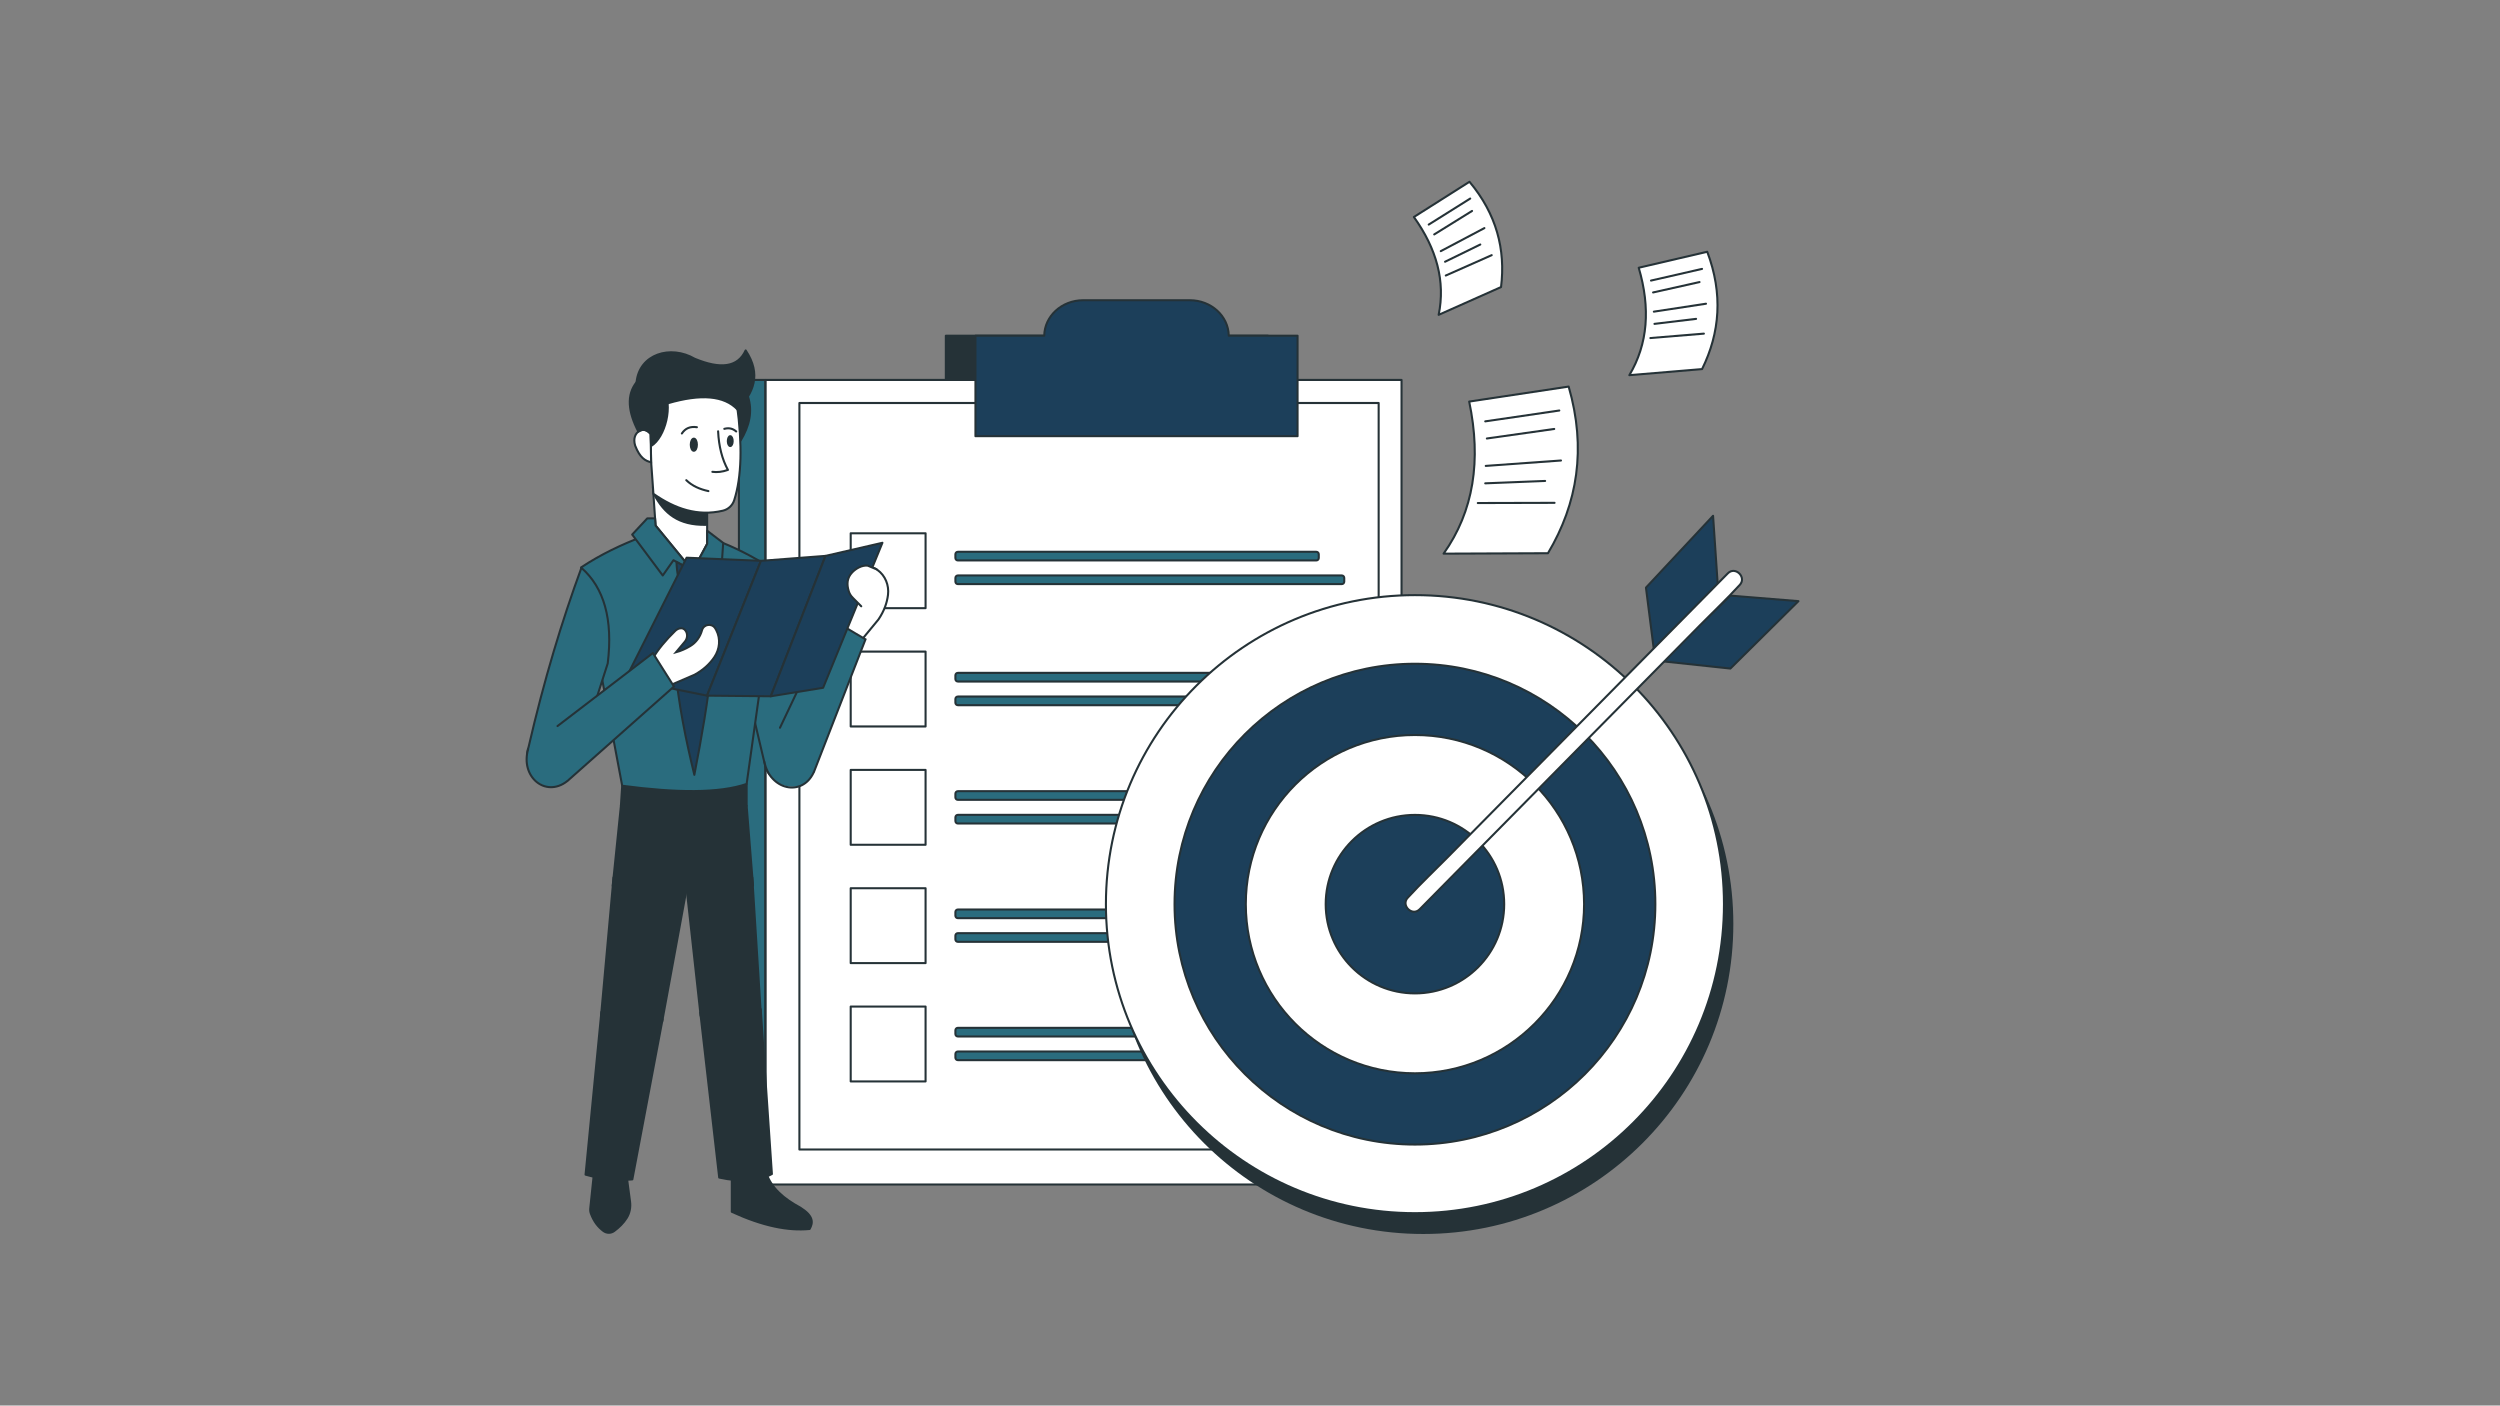 <?xml version="1.0" encoding="utf-8"?>
<svg xmlns="http://www.w3.org/2000/svg" height="768" preserveAspectRatio="xMidYMid meet" version="1.0" viewBox="0 0 1024.5 576" width="1366" zoomAndPan="magnify">
  <rect x="0" y="0" width="1024.5" height="576" fill="#808080" stroke="none"/>
  <path d="M 154.935 48.333 C 154.935 48.333 -154.935 48.333 -154.935 48.333 C -154.935 48.333 -154.935 -48.331 -154.935 -48.331 C -154.935 -48.331 154.935 -48.331 154.935 -48.331 C 154.935 -48.331 154.935 48.333 154.935 48.333 Z M 154.935 48.333" fill="#253237" fill-opacity="1" fill-rule="nonzero" stroke="#253237" stroke-linecap="round" stroke-linejoin="round" stroke-miterlimit="4" stroke-opacity="1" stroke-width="2" transform="matrix(0.426, 0, 0, 0.426, 453.607, 158.17)"/>
  <path d="M 305.911 386.986 C 305.911 386.986 -305.905 386.986 -305.905 386.986 C -305.905 386.986 -305.905 -386.987 -305.905 -386.987 C -305.905 -386.987 305.911 -386.987 305.911 -386.987 C 305.911 -386.987 305.911 386.986 305.911 386.986 Z M 305.911 386.986" fill="#ffffff" fill-opacity="1" fill-rule="nonzero" stroke="#253237" stroke-linecap="round" stroke-linejoin="round" stroke-miterlimit="4" stroke-opacity="1" stroke-width="2" transform="matrix(0.426, 0, 0, 0.426, 444.032, 320.551)"/>
  <path d="M -12.633 386.986 C -12.633 386.986 12.639 386.986 12.639 386.986 C 12.639 386.986 12.639 -386.987 12.639 -386.987 C 12.639 -386.987 -12.633 -386.987 -12.633 -386.987 C -12.633 -386.987 -12.633 386.986 -12.633 386.986 Z M -12.633 386.986" fill="#2a6c7e" fill-opacity="1" fill-rule="nonzero" stroke="#253237" stroke-linecap="round" stroke-linejoin="round" stroke-miterlimit="4" stroke-opacity="1" stroke-width="2" transform="matrix(0.426, 0, 0, 0.426, 308.188, 320.551)"/>
  <path d="M 278.616 359.069 C 278.616 359.069 -278.616 359.069 -278.616 359.069 C -278.616 359.069 -278.616 -359.075 -278.616 -359.075 C -278.616 -359.075 278.616 -359.075 278.616 -359.075 C 278.616 -359.075 278.616 359.069 278.616 359.069 Z M 278.616 359.069" fill="#ffffff" fill-opacity="1" fill-rule="nonzero" stroke="#253237" stroke-linecap="round" stroke-linejoin="round" stroke-miterlimit="4" stroke-opacity="1" stroke-width="2" transform="matrix(0.426, 0, 0, 0.426, 446.285, 318.113)"/>
  <path d="M 154.929 -31.272 C 154.929 -31.272 154.929 65.392 154.929 65.392 C 154.929 65.392 -154.931 65.392 -154.931 65.392 C -154.931 65.392 -154.931 -31.272 -154.931 -31.272 C -154.931 -31.272 -88.742 -31.272 -88.742 -31.272 C -88.623 -40.634 -84.455 -49.097 -77.787 -55.262 C -71.008 -61.518 -61.638 -65.393 -51.305 -65.393 C -51.305 -65.393 51.304 -65.393 51.304 -65.393 C 71.812 -65.393 88.474 -50.16 88.74 -31.272 C 88.74 -31.272 154.929 -31.272 154.929 -31.272 Z M 154.929 -31.272" fill="#1c3f5a" fill-opacity="1" fill-rule="nonzero" stroke="#253237" stroke-linecap="round" stroke-linejoin="round" stroke-miterlimit="4" stroke-opacity="1" stroke-width="2" transform="matrix(0.426, 0, 0, 0.426, 465.739, 150.895)"/>
  <path d="M 36.013 36.011 C 36.013 36.011 -36.011 36.011 -36.011 36.011 C -36.011 36.011 -36.011 -36.014 -36.011 -36.014 C -36.011 -36.014 36.013 -36.014 36.013 -36.014 C 36.013 -36.014 36.013 36.011 36.013 36.011 Z M 36.013 36.011" fill="#ffffff" fill-opacity="1" fill-rule="nonzero" stroke="#253237" stroke-linecap="round" stroke-linejoin="round" stroke-miterlimit="4" stroke-opacity="1" stroke-width="2" transform="matrix(0.426, 0, 0, 0.426, 363.959, 233.878)"/>
  <path d="M 36.013 36.013 C 36.013 36.013 -36.011 36.013 -36.011 36.013 C -36.011 36.013 -36.011 -36.011 -36.011 -36.011 C -36.011 -36.011 36.013 -36.011 36.013 -36.011 C 36.013 -36.011 36.013 36.013 36.013 36.013 Z M 36.013 36.013" fill="#ffffff" fill-opacity="1" fill-rule="nonzero" stroke="#253237" stroke-linecap="round" stroke-linejoin="round" stroke-miterlimit="4" stroke-opacity="1" stroke-width="2" transform="matrix(0.426, 0, 0, 0.426, 363.959, 282.365)"/>
  <path d="M 36.013 36.016 C 36.013 36.016 -36.011 36.016 -36.011 36.016 C -36.011 36.016 -36.011 -36.008 -36.011 -36.008 C -36.011 -36.008 36.013 -36.008 36.013 -36.008 C 36.013 -36.008 36.013 36.016 36.013 36.016 Z M 36.013 36.016" fill="#ffffff" fill-opacity="1" fill-rule="nonzero" stroke="#253237" stroke-linecap="round" stroke-linejoin="round" stroke-miterlimit="4" stroke-opacity="1" stroke-width="2" transform="matrix(0.426, 0, 0, 0.426, 363.959, 330.852)"/>
  <path d="M 36.013 36.009 C 36.013 36.009 -36.011 36.009 -36.011 36.009 C -36.011 36.009 -36.011 -36.015 -36.011 -36.015 C -36.011 -36.015 36.013 -36.015 36.013 -36.015 C 36.013 -36.015 36.013 36.009 36.013 36.009 Z M 36.013 36.009" fill="#ffffff" fill-opacity="1" fill-rule="nonzero" stroke="#253237" stroke-linecap="round" stroke-linejoin="round" stroke-miterlimit="4" stroke-opacity="1" stroke-width="2" transform="matrix(0.426, 0, 0, 0.426, 363.959, 379.339)"/>
  <path d="M 36.013 36.012 C 36.013 36.012 -36.011 36.012 -36.011 36.012 C -36.011 36.012 -36.011 -36.012 -36.011 -36.012 C -36.011 -36.012 36.013 -36.012 36.013 -36.012 C 36.013 -36.012 36.013 36.012 36.013 36.012 Z M 36.013 36.012" fill="#ffffff" fill-opacity="1" fill-rule="nonzero" stroke="#253237" stroke-linecap="round" stroke-linejoin="round" stroke-miterlimit="4" stroke-opacity="1" stroke-width="2" transform="matrix(0.426, 0, 0, 0.426, 363.959, 427.826)"/>
  <path d="M 172.393 4.171 C 172.393 4.171 -172.394 4.171 -172.394 4.171 C -173.713 4.171 -174.776 3.099 -174.776 1.789 C -174.776 1.789 -174.776 -1.783 -174.776 -1.783 C -174.776 -3.102 -173.713 -4.165 -172.394 -4.165 C -172.394 -4.165 172.393 -4.165 172.393 -4.165 C 173.712 -4.165 174.783 -3.102 174.783 -1.783 C 174.783 -1.783 174.783 1.789 174.783 1.789 C 174.783 3.099 173.712 4.171 172.393 4.171 Z M 172.393 4.171" fill="#2a6c7e" fill-opacity="1" fill-rule="nonzero" stroke="#253237" stroke-linecap="butt" stroke-linejoin="miter" stroke-miterlimit="10" stroke-opacity="1" stroke-width="2" transform="matrix(0.426, 0, 0, 0.426, 465.975, 227.897)"/>
  <path d="M 184.646 4.165 C 184.646 4.165 -184.643 4.165 -184.643 4.165 C -185.962 4.165 -187.025 3.102 -187.025 1.783 C -187.025 1.783 -187.025 -1.789 -187.025 -1.789 C -187.025 -3.099 -185.962 -4.171 -184.643 -4.171 C -184.643 -4.171 184.646 -4.171 184.646 -4.171 C 185.965 -4.171 187.028 -3.099 187.028 -1.789 C 187.028 -1.789 187.028 1.783 187.028 1.783 C 187.028 3.102 185.965 4.165 184.646 4.165 Z M 184.646 4.165" fill="#2a6c7e" fill-opacity="1" fill-rule="nonzero" stroke="#253237" stroke-linecap="butt" stroke-linejoin="miter" stroke-miterlimit="10" stroke-opacity="1" stroke-width="2" transform="matrix(0.426, 0, 0, 0.426, 471.199, 237.595)"/>
  <path d="M 172.393 4.168 C 172.393 4.168 -172.394 4.168 -172.394 4.168 C -173.713 4.168 -174.776 3.105 -174.776 1.786 C -174.776 1.786 -174.776 -1.786 -174.776 -1.786 C -174.776 -3.105 -173.713 -4.168 -172.394 -4.168 C -172.394 -4.168 172.393 -4.168 172.393 -4.168 C 173.712 -4.168 174.783 -3.105 174.783 -1.786 C 174.783 -1.786 174.783 1.786 174.783 1.786 C 174.783 3.105 173.712 4.168 172.393 4.168 Z M 172.393 4.168" fill="#2a6c7e" fill-opacity="1" fill-rule="nonzero" stroke="#253237" stroke-linecap="butt" stroke-linejoin="miter" stroke-miterlimit="10" stroke-opacity="1" stroke-width="2" transform="matrix(0.426, 0, 0, 0.426, 465.975, 277.516)"/>
  <path d="M 166.149 4.171 C 166.149 4.171 -166.144 4.171 -166.144 4.171 C -167.463 4.171 -168.526 3.099 -168.526 1.789 C -168.526 1.789 -168.526 -1.783 -168.526 -1.783 C -168.526 -3.102 -167.463 -4.165 -166.144 -4.165 C -166.144 -4.165 166.149 -4.165 166.149 -4.165 C 167.459 -4.165 168.53 -3.102 168.53 -1.783 C 168.53 -1.783 168.53 1.789 168.53 1.789 C 168.53 3.099 167.459 4.171 166.149 4.171 Z M 166.149 4.171" fill="#2a6c7e" fill-opacity="1" fill-rule="nonzero" stroke="#253237" stroke-linecap="butt" stroke-linejoin="miter" stroke-miterlimit="10" stroke-opacity="1" stroke-width="2" transform="matrix(0.426, 0, 0, 0.426, 463.31, 287.214)"/>
  <path d="M 172.393 4.17 C 172.393 4.17 -172.394 4.17 -172.394 4.17 C -173.713 4.17 -174.776 3.099 -174.776 1.789 C -174.776 1.789 -174.776 -1.784 -174.776 -1.784 C -174.776 -3.103 -173.713 -4.165 -172.394 -4.165 C -172.394 -4.165 172.393 -4.165 172.393 -4.165 C 173.712 -4.165 174.783 -3.103 174.783 -1.784 C 174.783 -1.784 174.783 1.789 174.783 1.789 C 174.783 3.099 173.712 4.17 172.393 4.17 Z M 172.393 4.17" fill="#2a6c7e" fill-opacity="1" fill-rule="nonzero" stroke="#253237" stroke-linecap="butt" stroke-linejoin="miter" stroke-miterlimit="10" stroke-opacity="1" stroke-width="2" transform="matrix(0.426, 0, 0, 0.426, 465.975, 326.003)"/>
  <path d="M 184.646 4.172 C 184.646 4.172 -184.643 4.172 -184.643 4.172 C -185.962 4.172 -187.025 3.101 -187.025 1.782 C -187.025 1.782 -187.025 -1.781 -187.025 -1.781 C -187.025 -3.101 -185.962 -4.172 -184.643 -4.172 C -184.643 -4.172 184.646 -4.172 184.646 -4.172 C 185.965 -4.172 187.028 -3.101 187.028 -1.781 C 187.028 -1.781 187.028 1.782 187.028 1.782 C 187.028 3.101 185.965 4.172 184.646 4.172 Z M 184.646 4.172" fill="#2a6c7e" fill-opacity="1" fill-rule="nonzero" stroke="#253237" stroke-linecap="butt" stroke-linejoin="miter" stroke-miterlimit="10" stroke-opacity="1" stroke-width="2" transform="matrix(0.426, 0, 0, 0.426, 471.199, 335.701)"/>
  <path d="M 180.764 4.172 C 180.764 4.172 -180.758 4.172 -180.758 4.172 C -182.077 4.172 -183.149 3.1 -183.149 1.791 C -183.149 1.791 -183.149 -1.782 -183.149 -1.782 C -183.149 -3.101 -182.077 -4.173 -180.758 -4.173 C -180.758 -4.173 180.764 -4.173 180.764 -4.173 C 182.074 -4.173 183.145 -3.101 183.145 -1.782 C 183.145 -1.782 183.145 1.791 183.145 1.791 C 183.145 3.1 182.074 4.172 180.764 4.172 Z M 180.764 4.172" fill="#2a6c7e" fill-opacity="1" fill-rule="nonzero" stroke="#253237" stroke-linecap="butt" stroke-linejoin="miter" stroke-miterlimit="10" stroke-opacity="1" stroke-width="2" transform="matrix(0.426, 0, 0, 0.426, 469.542, 374.49)"/>
  <path d="M 171.436 4.166 C 171.436 4.166 -171.436 4.166 -171.436 4.166 C -172.755 4.166 -173.818 3.103 -173.818 1.784 C -173.818 1.784 -173.818 -1.788 -173.818 -1.788 C -173.818 -3.098 -172.755 -4.17 -171.436 -4.17 C -171.436 -4.17 171.436 -4.17 171.436 -4.17 C 172.755 -4.17 173.818 -3.098 173.818 -1.788 C 173.818 -1.788 173.818 1.784 173.818 1.784 C 173.818 3.103 172.755 4.166 171.436 4.166 Z M 171.436 4.166" fill="#2a6c7e" fill-opacity="1" fill-rule="nonzero" stroke="#253237" stroke-linecap="butt" stroke-linejoin="miter" stroke-miterlimit="10" stroke-opacity="1" stroke-width="2" transform="matrix(0.426, 0, 0, 0.426, 465.566, 384.188)"/>
  <path d="M 172.393 4.166 C 172.393 4.166 -172.394 4.166 -172.394 4.166 C -173.713 4.166 -174.776 3.103 -174.776 1.784 C -174.776 1.784 -174.776 -1.788 -174.776 -1.788 C -174.776 -3.098 -173.713 -4.17 -172.394 -4.17 C -172.394 -4.17 172.393 -4.17 172.393 -4.17 C 173.712 -4.17 174.783 -3.098 174.783 -1.788 C 174.783 -1.788 174.783 1.784 174.783 1.784 C 174.783 3.103 173.712 4.166 172.393 4.166 Z M 172.393 4.166" fill="#2a6c7e" fill-opacity="1" fill-rule="nonzero" stroke="#253237" stroke-linecap="butt" stroke-linejoin="miter" stroke-miterlimit="10" stroke-opacity="1" stroke-width="2" transform="matrix(0.426, 0, 0, 0.426, 465.975, 422.977)"/>
  <path d="M 184.646 4.168 C 184.646 4.168 -184.643 4.168 -184.643 4.168 C -185.962 4.168 -187.025 3.106 -187.025 1.787 C -187.025 1.787 -187.025 -1.786 -187.025 -1.786 C -187.025 -3.105 -185.962 -4.167 -184.643 -4.167 C -184.643 -4.167 184.646 -4.167 184.646 -4.167 C 185.965 -4.167 187.028 -3.105 187.028 -1.786 C 187.028 -1.786 187.028 1.787 187.028 1.787 C 187.028 3.106 185.965 4.168 184.646 4.168 Z M 184.646 4.168" fill="#2a6c7e" fill-opacity="1" fill-rule="nonzero" stroke="#253237" stroke-linecap="butt" stroke-linejoin="miter" stroke-miterlimit="10" stroke-opacity="1" stroke-width="2" transform="matrix(0.426, 0, 0, 0.426, 471.199, 432.676)"/>
  <path d="M 297.273 0.001 C 297.278 164.183 164.185 297.276 0.003 297.272 C -164.179 297.276 -297.281 164.184 -297.277 0.002 C -297.281 -164.18 -164.179 -297.273 0.002 -297.278 C 164.184 -297.273 297.278 -164.181 297.273 0.001 Z M 297.273 0.001" fill="#253237" fill-opacity="1" fill-rule="nonzero" stroke="#253237" stroke-linecap="round" stroke-linejoin="round" stroke-miterlimit="4" stroke-opacity="1" stroke-width="2" transform="matrix(0.426, 0, -0, 0.426, 583.259, 378.626)"/>
  <path d="M 297.279 0.001 C 297.274 164.182 164.182 297.276 -0 297.28 C -164.182 297.276 -297.275 164.183 -297.28 0.001 C -297.275 -164.181 -164.183 -297.274 -0.001 -297.279 C 164.181 -297.274 297.274 -164.181 297.279 0.001 Z M 297.279 0.001" fill="#ffffff" fill-opacity="1" fill-rule="nonzero" stroke="#253237" stroke-linecap="round" stroke-linejoin="round" stroke-miterlimit="4" stroke-opacity="1" stroke-width="2" transform="matrix(0.426, 0, -0, 0.426, 579.846, 370.521)"/>
  <path d="M 231.253 0.001 C 231.262 127.717 127.715 231.256 -0.001 231.256 C -127.717 231.255 -231.257 127.717 -231.256 0.001 C -231.256 -127.724 -127.718 -231.255 -0.002 -231.254 C 127.715 -231.254 231.254 -127.716 231.253 0.001 Z M 231.253 0.001" fill="#1c3f5a" fill-opacity="1" fill-rule="nonzero" stroke="#253237" stroke-linecap="round" stroke-linejoin="round" stroke-miterlimit="4" stroke-opacity="1" stroke-width="2" transform="matrix(0.426, 0, -0, 0.426, 579.846, 370.521)"/>
  <path d="M 162.711 0.001 C 162.714 89.859 89.858 162.709 -0.001 162.712 C -89.868 162.707 -162.709 89.859 -162.712 0.001 C -162.715 -89.867 -89.868 -162.716 -0 -162.711 C 89.858 -162.714 162.708 -89.867 162.711 0.001 Z M 162.711 0.001" fill="#ffffff" fill-opacity="1" fill-rule="nonzero" stroke="#253237" stroke-linecap="round" stroke-linejoin="round" stroke-miterlimit="4" stroke-opacity="1" stroke-width="2" transform="matrix(0.426, 0, -0, 0.426, 579.846, 370.521)"/>
  <path d="M 85.85 0.004 C 85.848 47.415 47.418 85.855 -0.002 85.853 C -47.414 85.85 -85.854 47.412 -85.852 0 C -85.849 -47.411 -47.41 -85.852 0.001 -85.849 C 47.413 -85.847 85.853 -47.417 85.85 0.004 Z M 85.85 0.004" fill="#1c3f5a" fill-opacity="1" fill-rule="nonzero" stroke="#253237" stroke-linecap="round" stroke-linejoin="round" stroke-miterlimit="4" stroke-opacity="1" stroke-width="2" transform="matrix(0.426, 0, -0, 0.426, 579.846, 370.521)"/>
  <path d="M -26.526 66.258 C -26.526 66.258 -34.605 2.836 -34.605 2.836 C -34.605 2.836 29.954 -66.257 29.954 -66.257 C 29.954 -66.257 34.598 2.185 34.598 2.185 C 34.598 2.185 -26.526 66.258 -26.526 66.258 Z M -26.526 66.258" fill="#1c3f5a" fill-opacity="1" fill-rule="nonzero" stroke="#253237" stroke-linecap="round" stroke-linejoin="round" stroke-miterlimit="4" stroke-opacity="1" stroke-width="2" transform="matrix(0.426, 0, -0, 0.426, 689.253, 239.601)"/>
  <path d="M 65.568 -29.759 C 65.568 -29.759 0.074 -35.081 0.074 -35.081 C 0.074 -35.081 -65.575 28.067 -65.575 28.067 C -65.575 28.067 0.093 35.084 0.093 35.084 C 0.093 35.084 65.568 -29.759 65.568 -29.759 Z M 65.568 -29.759" fill="#1c3f5a" fill-opacity="1" fill-rule="nonzero" stroke="#253237" stroke-linecap="round" stroke-linejoin="round" stroke-miterlimit="4" stroke-opacity="1" stroke-width="2" transform="matrix(0.426, 0, -0, 0.426, 709.068, 259.027)"/>
  <path d="M 148.217 -161.564 C 138.006 -151.221 127.794 -140.878 117.582 -130.526 C 93.074 -105.69 68.556 -80.845 44.039 -56.009 C 14.511 -26.08 -15.025 3.841 -44.552 33.761 C -70.206 59.76 -95.859 85.751 -121.512 111.75 C -133.977 124.374 -147 136.632 -158.989 149.714 C -159.154 149.906 -159.346 150.08 -159.52 150.263 C -166.755 157.592 -155.46 168.903 -148.215 161.565 C -138.003 151.222 -127.801 140.879 -117.589 130.527 C -93.071 105.691 -68.554 80.846 -44.046 56.01 C -14.509 26.081 15.018 -3.839 44.555 -33.76 C 70.208 -59.759 95.861 -85.749 121.514 -111.749 C 133.97 -124.373 147.003 -136.639 158.982 -149.712 C 159.156 -149.905 159.348 -150.079 159.522 -150.262 C 166.758 -157.591 155.462 -168.902 148.217 -161.564 Z M 148.217 -161.564" fill="#ffffff" fill-opacity="1" fill-rule="nonzero" stroke="#253237" stroke-linecap="round" stroke-linejoin="round" stroke-miterlimit="4" stroke-opacity="1" stroke-width="2" transform="matrix(0.426, 0, -0, 0.426, 644.923, 303.789)"/>
  <path d="M -45.106 59.367 C -27.182 29.331 -24.674 -5.266 -36.071 -43.984 C -36.071 -43.984 29.833 -59.367 29.833 -59.367 C 45.105 -18.881 42.112 18.519 24.866 53.501 C 24.866 53.501 -45.106 59.367 -45.106 59.367 Z M -45.106 59.367" fill="#ffffff" fill-opacity="1" fill-rule="nonzero" stroke="#253237" stroke-linecap="round" stroke-linejoin="round" stroke-miterlimit="4" stroke-opacity="1" stroke-width="2" transform="matrix(0.426, 0, -0, 0.426, 686.917, 128.461)"/>
  <path d="M -24.53 5.617 C -24.53 5.617 24.53 -5.616 24.53 -5.616" fill="none" stroke="#253237" stroke-linecap="round" stroke-linejoin="round" stroke-miterlimit="4" stroke-opacity="1" stroke-width="2" transform="matrix(0.426, 0, -0, 0.426, 687.039, 112.586)"/>
  <path d="M -22.323 4.994 C -22.323 4.994 22.322 -4.992 22.322 -4.992" fill="none" stroke="#253237" stroke-linecap="round" stroke-linejoin="round" stroke-miterlimit="4" stroke-opacity="1" stroke-width="2" transform="matrix(0.426, 0, -0, 0.426, 686.953, 117.718)"/>
  <path d="M -25.068 3.82 C -25.068 3.82 25.073 -3.822 25.073 -3.822" fill="none" stroke="#253237" stroke-linecap="round" stroke-linejoin="round" stroke-miterlimit="4" stroke-opacity="1" stroke-width="2" transform="matrix(0.426, 0, -0, 0.426, 688.432, 126.09)"/>
  <path d="M -20.008 2.406 C -20.008 2.406 20.011 -2.405 20.011 -2.405" fill="none" stroke="#253237" stroke-linecap="round" stroke-linejoin="round" stroke-miterlimit="4" stroke-opacity="1" stroke-width="2" transform="matrix(0.426, 0, -0, 0.426, 686.525, 131.697)"/>
  <path d="M -25.718 2.122 C -25.718 2.122 25.724 -2.122 25.724 -2.122" fill="none" stroke="#253237" stroke-linecap="round" stroke-linejoin="round" stroke-miterlimit="4" stroke-opacity="1" stroke-width="2" transform="matrix(0.426, 0, -0, 0.426, 687.284, 137.627)"/>
  <path d="M -61.244 87.512 C -38.029 43.321 -37.131 -6.176 -56.384 -60.468 C -56.384 -60.468 36.334 -87.504 36.334 -87.504 C 61.246 -31.001 59.875 22.526 38.012 73.716 C 38.012 73.716 -61.244 87.512 -61.244 87.512 Z M -61.244 87.512" fill="#ffffff" fill-opacity="1" fill-rule="nonzero" stroke="#253237" stroke-linecap="round" stroke-linejoin="round" stroke-miterlimit="4" stroke-opacity="1" stroke-width="2" transform="matrix(0.423, 0.057, -0.057, 0.423, 622.477, 193.361)"/>
  <path d="M -34.521 9.906 C -34.521 9.906 34.521 -9.905 34.521 -9.905" fill="none" stroke="#253237" stroke-linecap="round" stroke-linejoin="round" stroke-miterlimit="4" stroke-opacity="1" stroke-width="2" transform="matrix(0.423, 0.057, -0.057, 0.423, 623.826, 170.451)"/>
  <path d="M -31.422 8.852 C -31.422 8.852 31.425 -8.856 31.425 -8.856" fill="none" stroke="#253237" stroke-linecap="round" stroke-linejoin="round" stroke-miterlimit="4" stroke-opacity="1" stroke-width="2" transform="matrix(0.423, 0.057, -0.057, 0.423, 623.12, 177.743)"/>
  <path d="M -35.428 7.388 C -35.428 7.388 35.43 -7.39 35.43 -7.39" fill="none" stroke="#253237" stroke-linecap="round" stroke-linejoin="round" stroke-miterlimit="4" stroke-opacity="1" stroke-width="2" transform="matrix(0.423, 0.057, -0.057, 0.423, 624.273, 189.821)"/>
  <path d="M -28.331 4.974 C -28.331 4.974 28.326 -4.976 28.326 -4.976" fill="none" stroke="#253237" stroke-linecap="round" stroke-linejoin="round" stroke-miterlimit="4" stroke-opacity="1" stroke-width="2" transform="matrix(0.423, 0.057, -0.057, 0.423, 620.921, 197.581)"/>
  <path d="M -36.487 5.015 C -36.487 5.015 36.492 -5.012 36.492 -5.012" fill="none" stroke="#253237" stroke-linecap="round" stroke-linejoin="round" stroke-miterlimit="4" stroke-opacity="1" stroke-width="2" transform="matrix(0.423, 0.057, -0.057, 0.423, 621.327, 206.103)"/>
  <path d="M -1.896 65.588 C -3.794 32.945 -20.012 4.867 -49.143 -19.097 C -49.143 -19.097 -6.246 -65.589 -6.246 -65.589 C 26.816 -42.28 44.127 -11.784 49.145 24.329 C 49.145 24.329 -1.896 65.588 -1.896 65.588 Z M -1.896 65.588" fill="#ffffff" fill-opacity="1" fill-rule="nonzero" stroke="#253237" stroke-linecap="round" stroke-linejoin="round" stroke-miterlimit="4" stroke-opacity="1" stroke-width="2" transform="matrix(0.412, 0.11, -0.11, 0.412, 597.558, 102.203)"/>
  <path d="M -16.027 17.216 C -16.027 17.216 16.026 -17.221 16.026 -17.221" fill="none" stroke="#253237" stroke-linecap="round" stroke-linejoin="round" stroke-miterlimit="4" stroke-opacity="1" stroke-width="2" transform="matrix(0.412, 0.11, -0.11, 0.412, 593.994, 86.7)"/>
  <path d="M -14.643 15.576 C -14.643 15.576 14.648 -15.58 14.648 -15.58" fill="none" stroke="#253237" stroke-linecap="round" stroke-linejoin="round" stroke-miterlimit="4" stroke-opacity="1" stroke-width="2" transform="matrix(0.412, 0.11, -0.11, 0.412, 595.493, 91.259)"/>
  <path d="M -17.391 16.11 C -17.391 16.11 17.39 -16.109 17.39 -16.109" fill="none" stroke="#253237" stroke-linecap="round" stroke-linejoin="round" stroke-miterlimit="4" stroke-opacity="1" stroke-width="2" transform="matrix(0.412, 0.11, -0.11, 0.412, 599.367, 98.197)"/>
  <path d="M -14.216 12.356 C -14.216 12.356 14.212 -12.358 14.212 -12.358" fill="none" stroke="#253237" stroke-linecap="round" stroke-linejoin="round" stroke-miterlimit="4" stroke-opacity="1" stroke-width="2" transform="matrix(0.412, 0.11, -0.11, 0.412, 599.403, 103.733)"/>
  <path d="M -18.785 15.136 C -18.785 15.136 18.784 -15.136 18.784 -15.136" fill="none" stroke="#253237" stroke-linecap="round" stroke-linejoin="round" stroke-miterlimit="4" stroke-opacity="1" stroke-width="2" transform="matrix(0.412, 0.11, -0.11, 0.412, 601.893, 108.736)"/>
  <path d="M 60.468 -16.058 C 60.468 -16.058 60.468 4.864 60.468 4.864 C 23.709 16.057 -17.034 14.674 -60.47 4.864 C -60.47 4.864 -59.243 -14.299 -59.243 -14.299 C -12.765 -7.218 27.84 -6.98 60.468 -16.058 Z M 60.468 -16.058" fill="#253237" fill-opacity="1" fill-rule="nonzero" stroke="#253237" stroke-linecap="round" stroke-linejoin="round" stroke-miterlimit="4" stroke-opacity="1" stroke-width="2" transform="matrix(0.426, 0, 0, 0.426, 280.213, 328.152)"/>
  <path d="M 61.343 -38.457 C 61.343 -38.457 67.471 38.458 67.471 38.458 C 67.471 38.458 -67.472 38.458 -67.472 38.458 C -67.472 38.458 -59.595 -38.457 -59.595 -38.457 C -59.595 -38.457 61.343 -38.457 61.343 -38.457 Z M 61.343 -38.457" fill="#253237" fill-opacity="1" fill-rule="nonzero" stroke="#253237" stroke-linecap="round" stroke-linejoin="round" stroke-miterlimit="4" stroke-opacity="1" stroke-width="2" transform="matrix(0.426, 0, 0, 0.426, 279.84, 346.627)"/>
  <path d="M 28.216 -65.619 C 28.216 -65.619 36.313 63.792 36.313 63.792 C 36.313 63.792 -21.44 67.465 -21.44 67.465 C -21.44 67.465 -36.316 -67.469 -36.316 -67.469 C -36.316 -67.469 28.216 -65.619 28.216 -65.619 Z M 28.216 -65.619" fill="#253237" fill-opacity="1" fill-rule="nonzero" stroke="#253237" stroke-linecap="round" stroke-linejoin="round" stroke-miterlimit="4" stroke-opacity="1" stroke-width="2" transform="matrix(0.426, 0, 0, 0.426, 296.26, 387.546)"/>
  <path d="M 23.681 -83.334 C 23.681 -83.334 34.444 75.232 34.444 75.232 C 22.051 82.011 5.316 83.339 -16.219 78.64 C -16.219 78.64 -34.447 -80.174 -34.447 -80.174 C -34.447 -80.174 23.681 -83.334 23.681 -83.334 Z M 23.681 -83.334" fill="#253237" fill-opacity="1" fill-rule="nonzero" stroke="#253237" stroke-linecap="round" stroke-linejoin="round" stroke-miterlimit="4" stroke-opacity="1" stroke-width="2" transform="matrix(0.426, 0, 0, 0.426, 301.647, 449.058)"/>
  <path d="M 41.832 -66.001 C 41.832 -66.001 16.972 69.29 16.972 69.29 C 16.972 69.29 -41.825 63.858 -41.825 63.858 C -41.825 63.858 -29.789 -69.29 -29.789 -69.29 C -29.789 -69.29 41.832 -66.001 41.832 -66.001 Z M 41.832 -66.001" fill="#253237" fill-opacity="1" fill-rule="nonzero" stroke="#253237" stroke-linecap="round" stroke-linejoin="round" stroke-miterlimit="4" stroke-opacity="1" stroke-width="2" transform="matrix(0.426, 0, 0, 0.426, 264.129, 389.084)"/>
  <path d="M 37.072 -74.519 C 37.072 -74.519 7.907 79.742 7.907 79.742 C -6.905 81.254 -21.909 79.477 -37.068 75.19 C -37.068 75.19 -21.854 -81.252 -21.854 -81.252 C -21.854 -81.252 37.072 -74.519 37.072 -74.519 Z M 37.072 -74.519" fill="#253237" fill-opacity="1" fill-rule="nonzero" stroke="#253237" stroke-linecap="round" stroke-linejoin="round" stroke-miterlimit="4" stroke-opacity="1" stroke-width="2" transform="matrix(0.426, 0, 0, 0.426, 255.757, 449.334)"/>
  <path d="M -6.329 -28.045 C -1.575 -13.306 10.736 -2.892 26.491 5.563 C 39.406 13.697 38.801 20.054 35.412 26.035 C 15.151 28.041 -9.26 23.379 -39.406 9.502 C -39.406 9.502 -39.406 -28.045 -39.406 -28.045 C -39.406 -28.045 -6.329 -28.045 -6.329 -28.045 Z M -6.329 -28.045" fill="#253237" fill-opacity="1" fill-rule="nonzero" stroke="#253237" stroke-linecap="round" stroke-linejoin="round" stroke-miterlimit="4" stroke-opacity="1" stroke-width="2" transform="matrix(0.426, 0, 0, 0.426, 316.684, 492.538)"/>
  <path d="M 16.081 -23.083 C 16.081 -23.083 18.856 -2.107 18.856 -2.107 C 19.58 3.334 18.518 8.922 15.596 13.575 C 12.481 18.521 8.323 22.597 3.523 26.133 C 0.5 28.368 -3.585 28.359 -6.617 26.133 C -11.692 22.396 -15.914 17.157 -18.763 9.444 C -19.368 7.823 -19.578 6.073 -19.395 4.351 C -19.395 4.351 -15.979 -28.368 -15.979 -28.368 C -15.979 -28.368 16.081 -23.083 16.081 -23.083 Z M 16.081 -23.083" fill="#253237" fill-opacity="1" fill-rule="nonzero" stroke="#253237" stroke-linecap="round" stroke-linejoin="round" stroke-miterlimit="4" stroke-opacity="1" stroke-width="2" transform="matrix(0.426, 0, 0, 0.426, 250.158, 493.348)"/>
  <path d="M -37.531 -18.469 C -37.531 -18.469 -14.403 79.569 -14.403 79.569 C -7.057 108.148 39.366 96.203 32.02 67.624 C 22.273 2.195 9.642 -55.668 -5.041 -108.145 C -28.143 -90.86 -39.373 -61.374 -37.531 -18.469 Z M -37.531 -18.469" fill="#2a6c7e" fill-opacity="1" fill-rule="nonzero" stroke="#253237" stroke-linecap="round" stroke-linejoin="round" stroke-miterlimit="4" stroke-opacity="1" stroke-width="2" transform="matrix(0.426, 0, 0, 0.426, 319.673, 279.786)"/>
  <path d="M 93.987 -90.399 C 76.4 -101.208 59.179 -110.624 42.701 -117.265 C 42.701 -117.265 -34.645 -123.567 -34.645 -123.567 C -55.163 -115.772 -75.095 -106.292 -93.983 -93.816 C -93.983 -93.816 -54.431 116.211 -54.431 116.211 C -2.531 123.118 39.028 123.566 65.28 114.462 C 65.28 114.462 93.987 -90.399 93.987 -90.399 Z M 93.987 -90.399" fill="#2a6c7e" fill-opacity="1" fill-rule="nonzero" stroke="#253237" stroke-linecap="round" stroke-linejoin="round" stroke-miterlimit="4" stroke-opacity="1" stroke-width="2" transform="matrix(0.426, 0, 0, 0.426, 278.161, 272.496)"/>
  <path d="M -26.057 -39.749 C -26.057 -39.749 -23.566 -3.833 -23.566 -3.833 C -23.566 -3.833 12.139 39.75 12.139 39.75 C 12.139 39.75 26.053 13.763 26.053 13.763 C 26.053 13.763 26.053 -20.898 26.053 -20.898 C 26.053 -20.898 -26.057 -39.749 -26.057 -39.749 Z M -26.057 -39.749" fill="#ffffff" fill-opacity="1" fill-rule="nonzero" stroke="#253237" stroke-linecap="butt" stroke-linejoin="miter" stroke-miterlimit="10" stroke-opacity="1" stroke-width="2" transform="matrix(0.426, 0, 0, 0.426, 278.694, 216.994)"/>
  <path d="M 29.097 23.015 C 29.097 23.015 10.631 12.774 10.631 12.774 C 10.631 12.774 0.308 27.476 0.308 27.476 C 0.308 27.476 -29.096 -11.903 -29.096 -11.903 C -29.096 -11.903 -14.568 -27.474 -14.568 -27.474 C -14.568 -27.474 -7.084 -27.474 -7.084 -27.474 C -7.084 -27.474 -6.608 -20.568 -6.608 -20.568 C -6.608 -20.568 29.097 23.015 29.097 23.015 Z M 29.097 23.015" fill="#2a6c7e" fill-opacity="1" fill-rule="nonzero" stroke="#253237" stroke-linecap="round" stroke-linejoin="round" stroke-miterlimit="4" stroke-opacity="1" stroke-width="2" transform="matrix(0.426, 0, 0, 0.426, 271.463, 224.131)"/>
  <path d="M -14.657 16.19 C -14.657 16.19 -1.824 8.047 -1.824 8.047 C -1.824 8.047 12.383 22.4 12.383 22.4 C 12.383 22.4 14.655 -10.676 14.655 -10.676 C 14.655 -10.676 -0.743 -22.401 -0.743 -22.401 C -0.743 -22.401 -0.743 -9.797 -0.743 -9.797 C -0.743 -9.797 -14.657 16.19 -14.657 16.19 Z M -14.657 16.19" fill="#2a6c7e" fill-opacity="1" fill-rule="nonzero" stroke="#253237" stroke-linecap="round" stroke-linejoin="round" stroke-miterlimit="4" stroke-opacity="1" stroke-width="2" transform="matrix(0.426, 0, 0, 0.426, 290.122, 227.041)"/>
  <path d="M 12.113 -11.002 C 13.203 -1.275 12.141 6.914 8.852 13.519 C 8.852 13.519 -6.637 13.519 -6.637 13.519 C -11.107 6.649 -12.737 -2.878 -13.205 -13.521 C -13.205 -13.521 2.422 -4.856 2.422 -4.856 C 2.422 -4.856 12.113 -11.002 12.113 -11.002 Z M 12.113 -11.002" fill="#1c3f5a" fill-opacity="1" fill-rule="nonzero" stroke="#253237" stroke-linecap="round" stroke-linejoin="round" stroke-miterlimit="4" stroke-opacity="1" stroke-width="2" transform="matrix(0.426, 0, 0, 0.426, 282.838, 236.016)"/>
  <path d="M 6.168 -88.854 C 6.168 -88.854 17.856 -15.869 17.856 -15.869 C 14.623 16.924 8.376 52.519 1.314 88.856 C -6.729 55.743 -14.066 21.156 -17.849 -20.861 C -17.849 -20.861 -9.321 -88.854 -9.321 -88.854 C -9.321 -88.854 6.168 -88.854 6.168 -88.854 Z M 6.168 -88.854" fill="#1c3f5a" fill-opacity="1" fill-rule="nonzero" stroke="#253237" stroke-linecap="round" stroke-linejoin="round" stroke-miterlimit="4" stroke-opacity="1" stroke-width="2" transform="matrix(0.426, 0, 0, 0.426, 283.983, 279.673)"/>
  <path d="M 40.238 -15.93 C 40.238 -15.93 9.46 79.974 9.46 79.974 C -0.121 107.884 -45.462 92.321 -35.881 64.411 C -21.005 -0.047 -3.849 -56.728 14.929 -107.886 C 36.592 -88.834 45.459 -58.56 40.238 -15.93 Z M 40.238 -15.93" fill="#2a6c7e" fill-opacity="1" fill-rule="nonzero" stroke="#253237" stroke-linecap="round" stroke-linejoin="round" stroke-miterlimit="4" stroke-opacity="1" stroke-width="2" transform="matrix(0.426, 0, 0, 0.426, 231.903, 278.653)"/>
  <path d="M 24.973 2.072 C 24.973 2.072 24.973 14.356 24.973 14.356 C -1.691 14.869 -14.991 3.492 -24.976 -14.864 C -8.076 -2.892 7.368 2.356 24.973 2.072 Z M 24.973 2.072" fill="#253237" fill-opacity="1" fill-rule="nonzero" stroke="#253237" stroke-linecap="round" stroke-linejoin="round" stroke-miterlimit="4" stroke-opacity="1" stroke-width="2" transform="matrix(0.426, 0, 0, 0.426, 278.694, 208.956)"/>
  <path d="M -26.637 20.248 C -26.159 8.917 -23.382 -2.581 -19.524 -14.152 C -19.003 -15.719 -18.124 -17.185 -16.861 -18.248 C -14.81 -19.99 -12.667 -20.074 -10.44 -18.784 C -7.178 -16.89 -5.71 -12.952 -6.532 -9.269 C -6.532 -9.269 -9.473 3.758 -9.473 3.758 C -5.656 0.247 -2.535 -3.693 0.073 -7.954 C 3.45 -13.452 4.462 -20.085 3.157 -26.404 C 3.148 -26.468 3.13 -26.532 3.121 -26.597 C 1.899 -32.513 8.271 -37.097 13.485 -34.05 C 14.099 -33.693 14.704 -33.309 15.299 -32.888 C 22.915 -27.489 26.639 -18.102 25.491 -8.832 C 24.543 -1.201 21.81 6.642 16.319 14.779 C 16.319 14.779 -2.078 37.095 -2.078 37.095 C -2.078 37.095 -26.637 20.248 -26.637 20.248 Z M -26.637 20.248" fill="#ffffff" fill-opacity="1" fill-rule="nonzero" stroke="#253237" stroke-linecap="butt" stroke-linejoin="miter" stroke-miterlimit="10" stroke-opacity="1" stroke-width="2" transform="matrix(0.426, 0, -0, 0.426, 353.041, 247.556)"/>
  <path d="M 333.445 316.562 C 329.219 328.094 310.023 321.059 314.254 309.523 C 314.254 309.523 340.758 253.734 340.758 253.734 C 340.758 253.734 354.707 261.988 354.707 261.988 C 354.707 261.988 333.445 316.562 333.445 316.562 Z M 333.445 316.562" fill="#2a6c7e" fill-opacity="1" fill-rule="nonzero"/>
  <path d="M -7.836 -73.666 C -7.836 -73.666 24.887 -54.332 24.887 -54.332 C 24.887 -54.332 -24.889 73.672 -24.889 73.672" fill="none" stroke="#253237" stroke-linecap="butt" stroke-linejoin="miter" stroke-miterlimit="10" stroke-opacity="1" stroke-width="2" transform="matrix(0.426, 0, -0, 0.426, 344.079, 285.152)"/>
  <path d="M -23.705 -17.118 C -18.448 10.102 12.636 17.117 23.704 -6.697" fill="none" stroke="#253237" stroke-linecap="round" stroke-linejoin="round" stroke-miterlimit="4" stroke-opacity="1" stroke-width="2" transform="matrix(0.426, 0, -0, 0.426, 323.335, 319.412)"/>
  <path d="M -24.757 52.202 C -24.757 52.202 24.759 -52.197 24.759 -52.197" fill="none" stroke="#253237" stroke-linecap="round" stroke-linejoin="round" stroke-miterlimit="4" stroke-opacity="1" stroke-width="2" transform="matrix(0.426, 0, -0, 0.426, 330.185, 275.987)"/>
  <path d="M -6.29 -66.345 C -6.29 -66.345 -65.15 50.545 -65.15 50.545 C -65.15 50.545 13.28 66.351 13.28 66.351 C 13.28 66.351 65.157 -63.344 65.157 -63.344 C 65.157 -63.344 -6.29 -66.345 -6.29 -66.345 Z M -6.29 -66.345" fill="#1c3f5a" fill-opacity="1" fill-rule="nonzero" stroke="#253237" stroke-linecap="round" stroke-linejoin="round" stroke-miterlimit="4" stroke-opacity="1" stroke-width="2" transform="matrix(0.426, 0, -0, 0.426, 284.049, 256.809)"/>
  <path d="M -5.085 -62.766 C -5.085 -62.766 56.963 -67.521 56.963 -67.521 C 56.963 -67.521 4.354 67.523 4.354 67.523 C 4.354 67.523 -56.962 66.929 -56.962 66.929 C -56.962 66.929 -5.085 -62.766 -5.085 -62.766 Z M -5.085 -62.766" fill="#1c3f5a" fill-opacity="1" fill-rule="nonzero" stroke="#253237" stroke-linecap="round" stroke-linejoin="round" stroke-miterlimit="4" stroke-opacity="1" stroke-width="2" transform="matrix(0.426, 0, -0, 0.426, 314.004, 256.568)"/>
  <path d="M -1.064 -61.215 C -1.064 -61.215 53.674 -73.829 53.674 -73.829 C 53.674 -73.829 -3.369 65.64 -3.369 65.64 C -3.369 65.64 -53.673 73.829 -53.673 73.829 C -53.673 73.829 -1.064 -61.215 -1.064 -61.215 Z M -1.064 -61.215" fill="#1c3f5a" fill-opacity="1" fill-rule="nonzero" stroke="#253237" stroke-linecap="round" stroke-linejoin="round" stroke-miterlimit="4" stroke-opacity="1" stroke-width="2" transform="matrix(0.426, 0, -0, 0.426, 338.75, 253.883)"/>
  <path d="M -32.947 4.422 C -27.345 -5.436 -19.617 -14.389 -10.9 -22.92 C -9.719 -24.074 -8.272 -24.982 -6.66 -25.358 C -4.041 -25.964 -2.099 -25.058 -0.705 -22.887 C 1.329 -19.719 0.845 -15.542 -1.572 -12.646 C -1.572 -12.646 -10.141 -2.402 -10.141 -2.402 C -5.15 -3.778 -0.571 -5.859 3.706 -8.453 C 9.219 -11.799 13.147 -17.241 14.875 -23.461 C 14.894 -23.525 14.912 -23.58 14.93 -23.644 C 16.549 -29.471 24.307 -30.637 27.561 -25.536 C 27.937 -24.95 28.294 -24.328 28.633 -23.677 C 32.942 -15.398 31.966 -5.341 26.711 2.374 C 22.381 8.742 16.365 14.451 7.766 19.19 C 7.766 19.19 -18.794 30.632 -18.794 30.632 C -18.794 30.632 -32.947 4.422 -32.947 4.422 Z M -32.947 4.422" fill="#ffffff" fill-opacity="1" fill-rule="nonzero" stroke="#253237" stroke-linecap="butt" stroke-linejoin="miter" stroke-miterlimit="10" stroke-opacity="1" stroke-width="2" transform="matrix(0.426, 0, -0, 0.426, 281.328, 268.327)"/>
  <path d="M 232.383 320.164 C 223.355 328.492 209.492 313.465 218.52 305.137 C 218.52 305.137 267.582 267.609 267.582 267.609 C 267.582 267.609 276.219 281.32 276.219 281.32 C 276.219 281.32 232.383 320.164 232.383 320.164 Z M 232.383 320.164" fill="#2a6c7e" fill-opacity="1" fill-rule="nonzero"/>
  <path d="M 31.101 -61.633 C 31.101 -61.633 51.385 -29.48 51.385 -29.48 C 51.385 -29.48 -51.381 61.637 -51.381 61.637" fill="none" stroke="#253237" stroke-linecap="butt" stroke-linejoin="miter" stroke-miterlimit="10" stroke-opacity="1" stroke-width="2" transform="matrix(0.426, 0, -0, 0.426, 254.305, 293.888)"/>
  <path d="M -14.827 -23.533 C -22.584 3.08 1.853 23.533 22.585 7.404" fill="none" stroke="#253237" stroke-linecap="round" stroke-linejoin="round" stroke-miterlimit="4" stroke-opacity="1" stroke-width="2" transform="matrix(0.426, 0, -0, 0.426, 222.753, 317.003)"/>
  <path d="M -45.876 35.119 C -45.876 35.119 45.869 -35.119 45.869 -35.119" fill="none" stroke="#253237" stroke-linecap="round" stroke-linejoin="round" stroke-miterlimit="4" stroke-opacity="1" stroke-width="2" transform="matrix(0.426, 0, -0, 0.426, 248.011, 282.578)"/>
  <path d="M 4.762 -21.142 C 9.195 -7.237 6.356 6.878 -2.328 21.14 C -2.328 21.14 -9.198 -18.98 -9.198 -18.98 C -9.198 -18.98 4.762 -21.142 4.762 -21.142 Z M 4.762 -21.142" fill="#253237" fill-opacity="1" fill-rule="nonzero" stroke="#253237" stroke-linecap="round" stroke-linejoin="round" stroke-miterlimit="4" stroke-opacity="1" stroke-width="2" transform="matrix(0.426, 0, 0, 0.426, 304.485, 171.528)"/>
  <path d="M -43.242 -9.267 C -43.242 -9.267 -42.849 16.857 -42.849 16.857 C -42.849 16.857 -40.614 48.23 -40.614 48.23 C -19.876 62.803 2.062 70.168 26.18 64.498 C 31.337 63.279 35.487 59.432 37.108 54.385 C 44.271 32.127 45.077 1.294 39.719 -37.882 C 21.206 -70.171 -19.747 -68.202 -45.074 -41.556 C -45.074 -41.556 -43.242 -9.267 -43.242 -9.267 Z M -43.242 -9.267" fill="#ffffff" fill-opacity="1" fill-rule="nonzero" stroke="#253237" stroke-linecap="butt" stroke-linejoin="miter" stroke-miterlimit="10" stroke-opacity="1" stroke-width="2" transform="matrix(0.426, 0, 0, 0.426, 285.07, 181.807)"/>
  <path d="M 9.347 -9.368 C 4.272 -17.768 -9.816 -12.253 -5.529 1.835 C -0.958 13.614 4.345 16.637 9.814 17.764 C 9.814 17.764 9.347 -9.368 9.347 -9.368 Z M 9.347 -9.368" fill="#ffffff" fill-opacity="1" fill-rule="nonzero" stroke="#253237" stroke-linecap="butt" stroke-linejoin="miter" stroke-miterlimit="10" stroke-opacity="1" stroke-width="2" transform="matrix(0.426, 0, 0, 0.426, 262.643, 181.85)"/>
  <path d="M 12.402 -24.42 C 22.643 -8.638 14.38 22.488 0.934 30.631 C 0.934 30.631 0.466 19.071 0.466 19.071 C -2.932 15.526 -6.605 13.401 -11.313 16.79 C -21.325 -2.491 -22.644 -18.567 -13.099 -30.63 C -13.099 -30.63 12.402 -24.42 12.402 -24.42 Z M 12.402 -24.42" fill="#253237" fill-opacity="1" fill-rule="nonzero" stroke="#253237" stroke-linecap="round" stroke-linejoin="round" stroke-miterlimit="4" stroke-opacity="1" stroke-width="2" transform="matrix(0.426, 0, 0, 0.426, 266.43, 169.723)"/>
  <path d="M 44.76 -25.728 C 60.158 -2.544 52.198 15.18 37.048 31.237 C 24.233 17.534 1.562 15.839 -30.076 25.073 C -30.076 25.073 -60.157 4.903 -60.157 4.903 C -57.492 -22.311 -27.429 -31.242 -4.3 -17.722 C 20.697 -7.326 37.386 -9.488 44.76 -25.728 Z M 44.76 -25.728" fill="#253237" fill-opacity="1" fill-rule="nonzero" stroke="#253237" stroke-linecap="round" stroke-linejoin="round" stroke-miterlimit="4" stroke-opacity="1" stroke-width="2" transform="matrix(0.426, 0, 0, 0.426, 286.502, 154.569)"/>
  <path d="M -1.972 -19.794 C -1.266 -5.193 1.894 7.182 7.481 17.35 C 2.095 19.282 -2.869 19.795 -7.486 19.191" fill="none" stroke="#253237" stroke-linecap="round" stroke-linejoin="round" stroke-miterlimit="4" stroke-opacity="1" stroke-width="2" transform="matrix(0.426, 0, 0, 0.426, 295.122, 185.179)"/>
  <path d="M 7.216 -2.535 C 0.832 -3.497 -3.986 -1.491 -7.22 3.501" fill="none" stroke="#253237" stroke-linecap="round" stroke-linejoin="round" stroke-miterlimit="4" stroke-opacity="1" stroke-width="2" transform="matrix(0.426, 0, 0, 0.426, 282.508, 176.151)"/>
  <path d="M 5.713 1.937 C 2.809 -0.564 -0.708 -1.938 -5.71 -0.592" fill="none" stroke="#253237" stroke-linecap="round" stroke-linejoin="round" stroke-miterlimit="4" stroke-opacity="1" stroke-width="2" transform="matrix(0.426, 0, 0, 0.426, 299.255, 175.991)"/>
  <path d="M -2.934 0.003 C -2.934 3.218 -1.615 5.819 -0.003 5.819 C 1.619 5.819 2.928 3.218 2.928 0.003 C 2.928 -3.212 1.619 -5.823 -0.003 -5.823 C -1.615 -5.823 -2.934 -3.212 -2.934 0.003 Z M -2.934 0.003" fill="#253237" fill-opacity="1" fill-rule="nonzero" stroke="#253237" stroke-linecap="round" stroke-linejoin="round" stroke-miterlimit="4" stroke-opacity="1" stroke-width="2" transform="matrix(0.426, 0, 0, 0.426, 284.337, 182.241)"/>
  <path d="M -2.321 0.002 C -2.321 2.613 -1.286 4.729 -0.003 4.729 C 1.279 4.729 2.323 2.613 2.323 0.002 C 2.323 -2.608 1.279 -4.733 -0.003 -4.733 C -1.286 -4.733 -2.321 -2.608 -2.321 0.002 Z M -2.321 0.002" fill="#253237" fill-opacity="1" fill-rule="nonzero" stroke="#253237" stroke-linecap="round" stroke-linejoin="round" stroke-miterlimit="4" stroke-opacity="1" stroke-width="2" transform="matrix(0.426, 0, 0, 0.426, 299.255, 180.769)"/>
  <path d="M 10.633 5.249 C 2.49 3.49 -4.838 0.394 -10.637 -5.248" fill="none" stroke="#253237" stroke-linecap="round" stroke-linejoin="round" stroke-miterlimit="4" stroke-opacity="1" stroke-width="2" transform="matrix(0.426, 0, 0, 0.426, 285.774, 199.016)"/>
  <path d="M 14.407 -15.703 C 14.407 -15.703 5.906 -19.274 5.906 -19.274 C 0.346 -19.859 -5.333 -16.533 -8.904 -12.859 C -14.042 -7.582 -14.407 -1.316 -12.262 5.471 C -11.52 7.806 -10.173 9.968 -8.304 11.79 C -8.304 11.79 -0.287 19.859 -0.287 19.859" fill="#ffffff" fill-opacity="1" fill-rule="nonzero" stroke="#253237" stroke-linecap="round" stroke-linejoin="round" stroke-miterlimit="4" stroke-opacity="1" stroke-width="2" transform="matrix(0.426, 0, -0, 0.426, 353.058, 240)"/>
</svg>